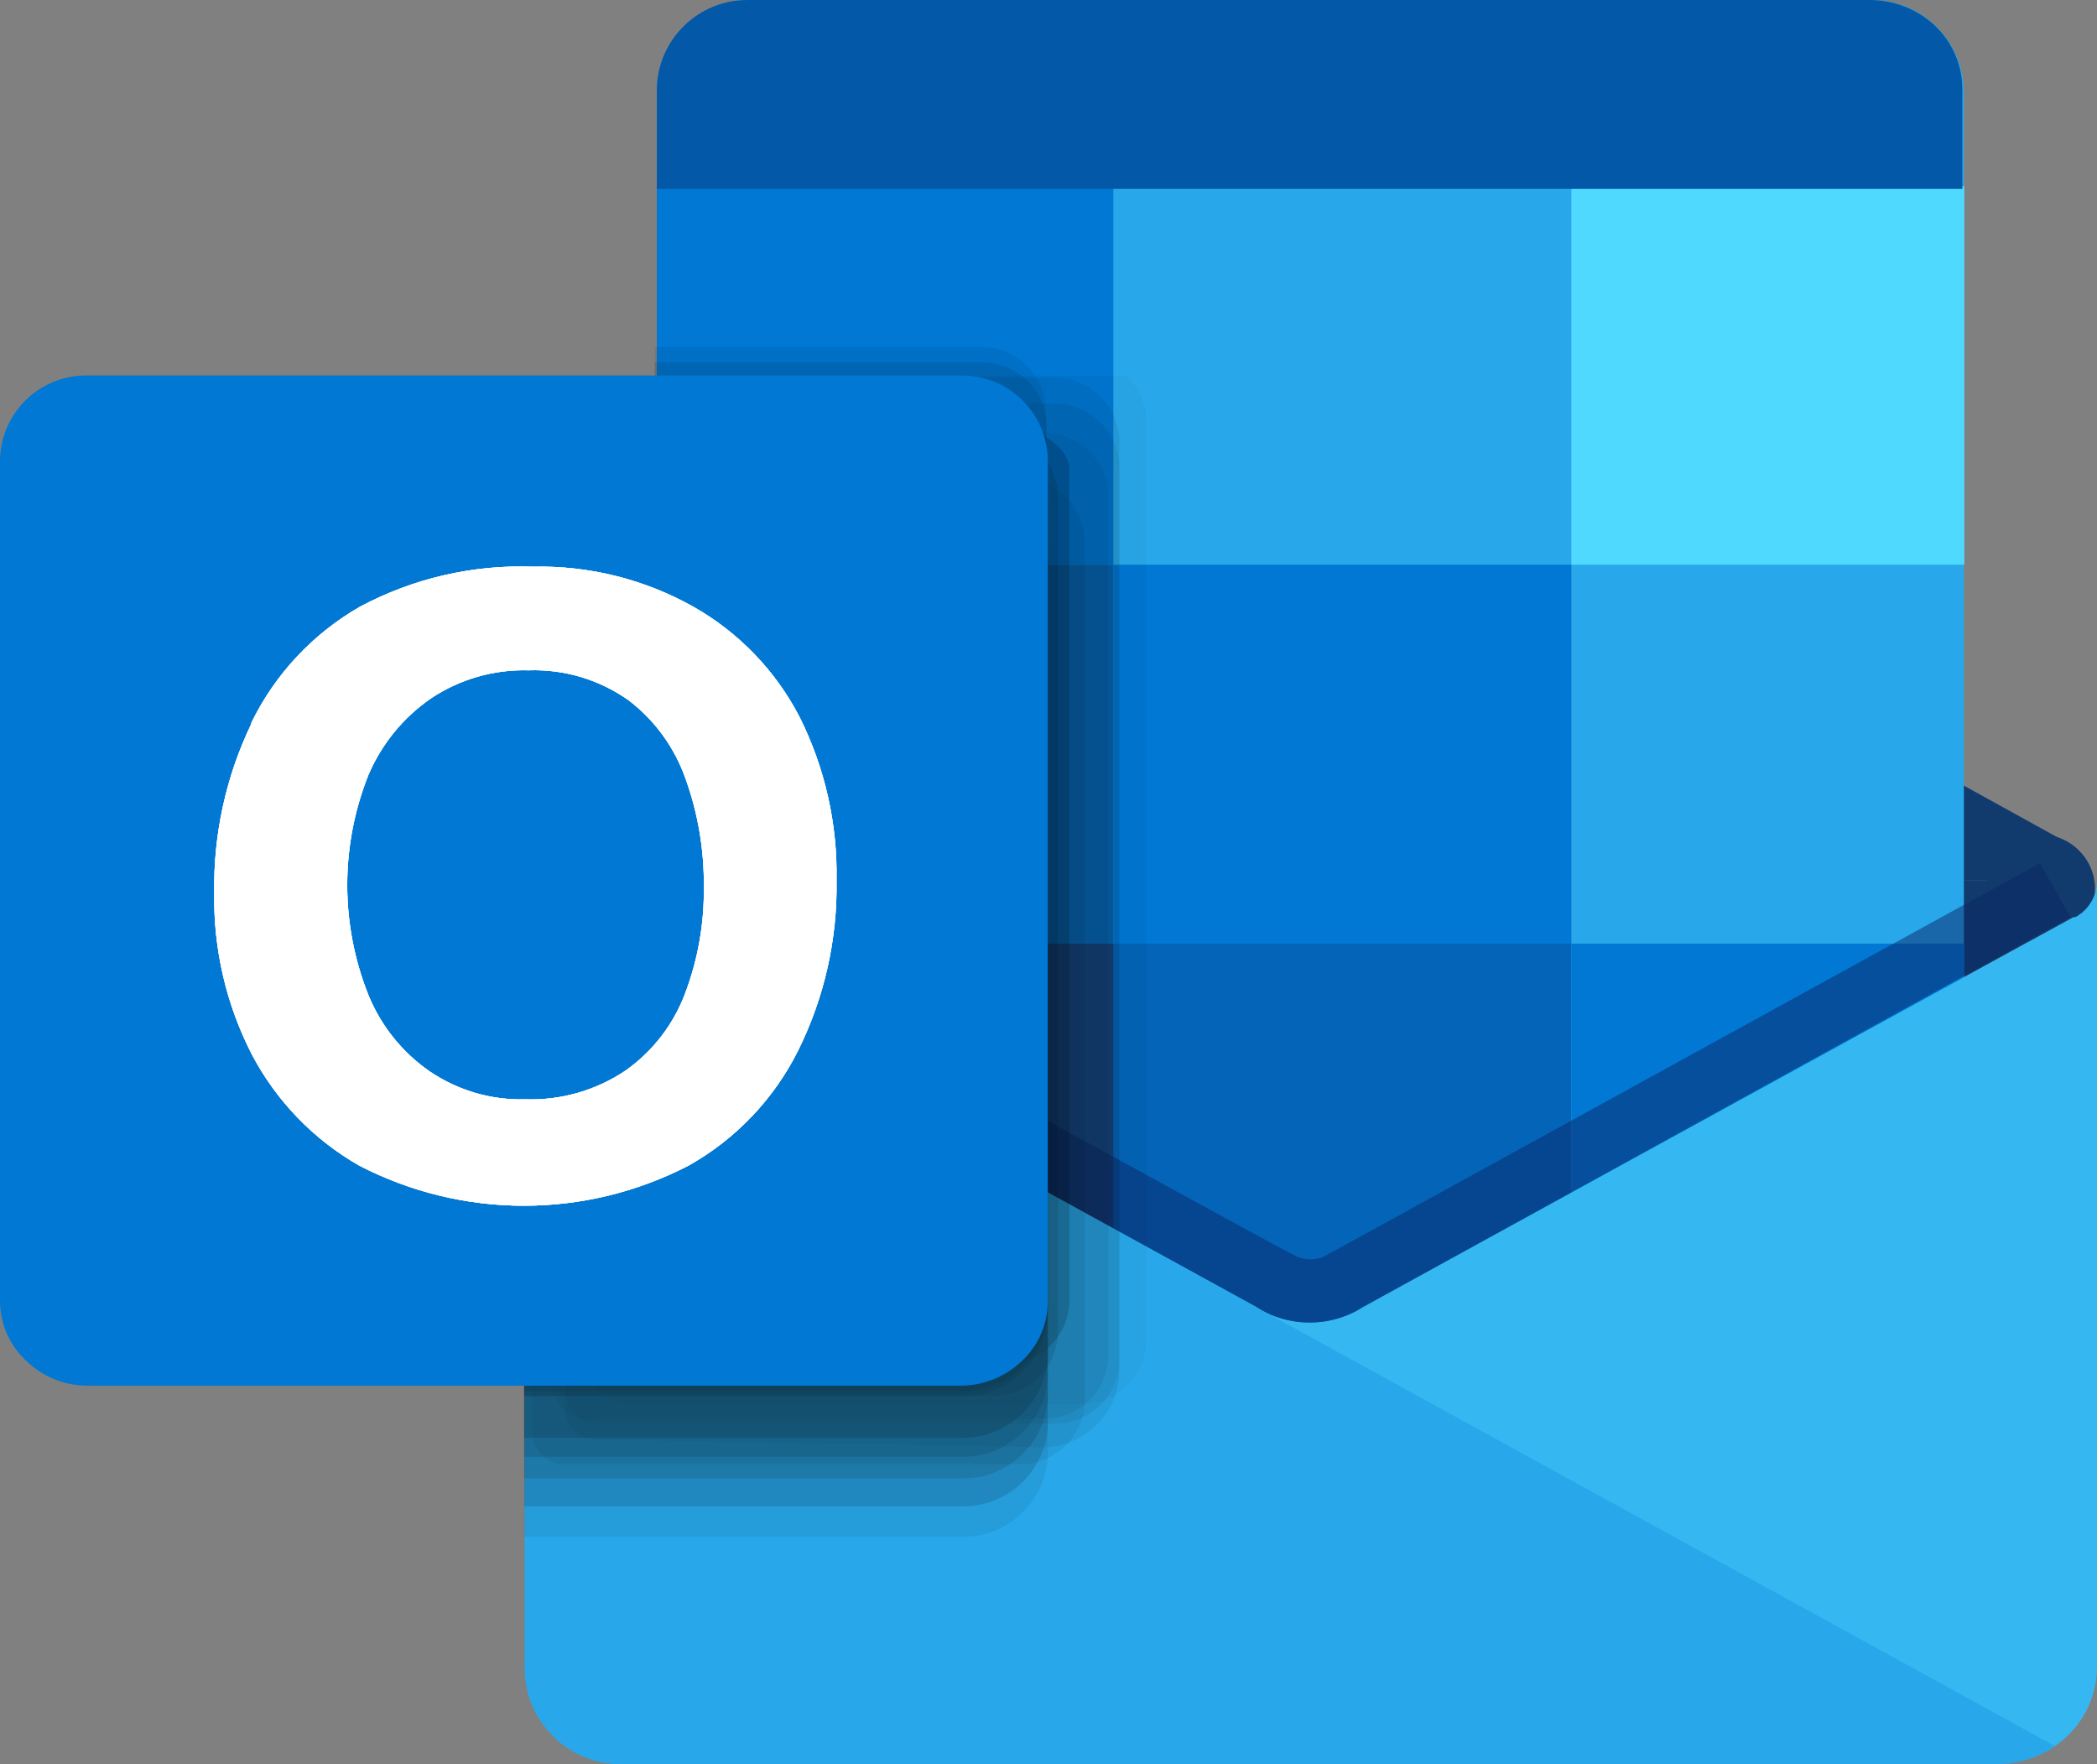 <?xml version="1.0" encoding="utf-8"?>
<!-- Generator: Adobe Illustrator 17.0.0, SVG Export Plug-In . SVG Version: 6.00 Build 0)  -->
<!DOCTYPE svg PUBLIC "-//W3C//DTD SVG 1.1//EN" "http://www.w3.org/Graphics/SVG/1.1/DTD/svg11.dtd">
<svg version="1.1" id="svg294" xmlns="http://www.w3.org/2000/svg" xmlns:xlink="http://www.w3.org/1999/xlink" x="0px" y="0px"
	 width="85.675px" height="72.076px" viewBox="-0.001 297.091 85.675 72.076" enable-background="new -0.001 297.091 85.675 72.076"
	 xml:space="preserve">
<rect x="-0.001" y="297.091" width="85.675" height="72.076" fill="#808080" stroke="none"/>
<g id="Layer_2" transform="translate(-40.64,-66.59)">
	<g id="v">
		<g id="Outlook_32x">
			<circle id="Oval" fill="#123B6D" cx="124.004" cy="400.005" r="2.229"/>
			<circle id="circle225" fill="#123B6D" cx="63.833" cy="399.658" r="2.679"/>
			<path id="Shape" fill="#123B6D" d="M94.144,399.658H62.933v1.493l29.043,15.953l0.389,0.205c1.124,0.543,2.435,0.543,3.559,0
				l0.389-0.205l29.043-15.953v-1.493H94.144"/>
			<path id="path228" fill="#123B6D" d="M94.144,399.658H62.933v-1.493l29.043-15.953l0.389-0.205c1.124-0.543,2.435-0.543,3.559,0
				l0.389,0.205l28.92,15.973v1.473L94.144,399.658"/>
			<path id="Rectangle-path" fill="#28A8EA" d="M71.237,363.682h45.875c2.078,0,3.763,1.685,3.763,3.763v59.169
				c0,2.078-1.685,3.763-3.763,3.763H71.237c-2.078,0-3.763-1.685-3.763-3.763v-59.169
				C67.474,365.367,69.159,363.682,71.237,363.682z"/>
			<path id="path231" fill="#14447D" d="M67.474,402.235h21.312v16.076H67.474V402.235z"/>
			<path id="path233" fill="#0364B8" d="M86.126,402.235h18.714v16.076H86.126V402.235z"/>
			<path id="path235" fill="#0664B2" d="M67.474,386.752h18.653v15.483H67.474V386.752z"/>
			<path id="path237" fill="#0078D4" d="M104.84,402.235h16.055v16.076H104.84V402.235z M86.126,386.752h18.714v15.483H86.126
				V386.752z M67.474,371.29h18.653v15.462H67.474V371.29z"/>
			<path id="path239" fill="#50D9FF" d="M104.84,371.29h16.055v15.462H104.84V371.29z"/>
			<path id="path241" fill="#0358A7" d="M71.237,363.682h45.814c0.99,0.001,1.941,0.382,2.659,1.064
				c0.698,0.668,1.097,1.59,1.104,2.557v4.091h-53.34v-4.091C67.518,365.265,69.2,363.647,71.237,363.682z"/>
			
				<linearGradient id="Envelope_1_" gradientUnits="userSpaceOnUse" x1="-291.646" y1="122.344" x2="-292.546" y2="121.764" gradientTransform="matrix(49.086 0 0 -27.611 14380.301 3805.863)">
				<stop  offset="0" style="stop-color:#35B8F1"/>
				<stop  offset="0.75" style="stop-color:#0D64AD"/>
			</linearGradient>
			<path id="Envelope" fill="url(#Envelope_1_)" d="M125.354,401.151l-29.043,15.932c-0.122,0.087-0.252,0.162-0.389,0.225
				c-1.124,0.543-2.435,0.543-3.559,0c-0.136-0.063-0.266-0.138-0.389-0.225l-29.002-15.932c-0.544-0.299-0.882-0.872-0.879-1.493
				v32.172c0.032,2.169,1.816,3.901,3.984,3.868c0.035-0.001,0.071-0.001,0.106-0.003h56.04c2.167,0.091,3.997-1.593,4.088-3.759
				c0.001-0.035,0.002-0.071,0.003-0.106v-32.172c0.002,0.621-0.335,1.194-0.879,1.493L125.354,401.151L125.354,401.151z"/>
			<path id="path244" opacity="0.5" fill="#0A2767" enable-background="new    " d="M94.144,417.717
				c-0.616-0.001-1.225-0.14-1.779-0.409l-29.247-16.055l1.309-2.25c0,0,28.633,15.789,29.186,16.014
				c0.359,0.153,0.766,0.153,1.125,0l29.247-16.076l1.248,2.209l-29.308,16.157C95.368,417.577,94.76,417.717,94.144,417.717
				L94.144,417.717z"/>
			<path id="path246" fill="#28A8EA" d="M66.062,435.756h56.163c0.847-0.003,1.673-0.259,2.372-0.736l-32.233-17.712
				c-0.136-0.063-0.266-0.138-0.389-0.225l-29.002-15.932l-0.9-0.491v31.17c0,2.169,1.758,3.927,3.926,3.927
				C66.021,435.757,66.042,435.757,66.062,435.756L66.062,435.756z"/>
			<g id="dropshadow" opacity="0.67">
				<path id="path248" opacity="0.05" enable-background="new    " d="M86.638,379.021h-21.66c-0.103,0.173-0.16,0.371-0.164,0.573
					v40.148c0.022,0.729,0.62,1.309,1.35,1.309h18.632c1.457,0.023,2.657-1.14,2.679-2.597c0,0,0,0,0-0.001v-37.571
					C87.472,380.171,87.168,379.495,86.638,379.021L86.638,379.021z"/>
				<path id="path250" opacity="0.1" enable-background="new    " d="M79.888,385.075H62.054v41.396h17.835
					c1.902,0.057,3.492-1.432,3.559-3.334v-34.769C83.359,386.483,81.775,385.017,79.888,385.075z"/>
				<path id="path252" opacity="0.2" enable-background="new    " d="M79.888,382.743H62.054v41.335h17.835
					c1.894,0.058,3.481-1.42,3.559-3.313v-34.769C83.337,384.127,81.759,382.685,79.888,382.743z"/>
				<path id="path254" opacity="0.1" enable-background="new    " d="M83.733,379.103H65.101c-0.726-0.012-1.328,0.562-1.35,1.288
					v40.169c0.022,0.726,0.623,1.3,1.35,1.289h18.632c1.434,0,2.605-1.144,2.638-2.577V381.68
					C86.338,380.247,85.167,379.103,83.733,379.103L83.733,379.103z"/>
				<path id="path256" opacity="0.1" enable-background="new    " d="M83.692,380.166H65.06c-0.726-0.012-1.328,0.562-1.35,1.289
					v39.76c0.022,0.726,0.623,1.3,1.35,1.289l18.407,0.307c1.538-0.132,2.761-1.346,2.904-2.884v-37.183
					C86.338,381.294,85.142,380.144,83.692,380.166L83.692,380.166z"/>
				<path id="path258" opacity="0.01" enable-background="new    " d="M62.054,379.021v31.824h-0.225v5.277
					c0.011,0.723,0.606,1.3,1.329,1.288l0,0l14.808-2.618c1.473,0,5.44-1.227,5.44-2.659v-32.417
					c-0.016-0.237-0.064-0.471-0.143-0.695H62.054z"/>
				<path id="path260" opacity="0.2" enable-background="new    " d="M79.888,383.827H62.054v41.396h17.835
					c1.902,0.057,3.492-1.433,3.559-3.334V387.12C83.359,385.235,81.775,383.77,79.888,383.827z"/>
				<path id="path262" opacity="0.3" enable-background="new    " d="M79.888,380.187H62.054v40.537h17.835
					c1.897,0.046,3.481-1.438,3.559-3.334v-33.869C83.369,381.624,81.786,380.141,79.888,380.187L79.888,380.187z"/>
				<path id="path264" opacity="0.3" enable-background="new    " d="M79.888,380.187H62.054v40.332h17.835
					c1.902,0.057,3.492-1.432,3.559-3.334V383.52C83.369,381.624,81.786,380.141,79.888,380.187L79.888,380.187z"/>
				<path id="path266" opacity="0.3" enable-background="new    " d="M79.888,381.025H62.054v41.396h17.835
					c1.897,0.046,3.481-1.438,3.559-3.334v-34.769C83.359,382.433,81.775,380.968,79.888,381.025z"/>
				<path id="path268" opacity="0.2" enable-background="new    " d="M79.888,381.803H62.054v41.396h17.835
					c1.902,0.057,3.492-1.433,3.559-3.334v-34.769C83.359,383.21,81.775,381.745,79.888,381.803z"/>
				<path id="path270" opacity="0.1" enable-background="new    " d="M83.243,381.353H64.61c-0.723-0.011-1.318,0.565-1.329,1.288
					l0,0v37.714c0.011,0.723,0.606,1.3,1.329,1.288l0,0h18.632c1.445,0.034,2.645-1.11,2.679-2.556c0-0.007,0-0.014,0-0.022V383.93
					C85.888,382.481,84.692,381.33,83.243,381.353L83.243,381.353z"/>
				<path id="path272" opacity="0.2" enable-background="new    " d="M81.197,381.353H62.545c-0.169,0.002-0.335,0.037-0.491,0.102
					v39.248c0.162,0.031,0.329,0.031,0.491,0h18.653c1.446,0.023,2.636-1.131,2.659-2.576c0,0,0,0,0-0.001V383.93
					C83.834,382.484,82.644,381.33,81.197,381.353C81.198,381.353,81.198,381.353,81.197,381.353z"/>
				<path id="path274" opacity="0.3" enable-background="new    " d="M76.514,379.123h-13.58c-0.723-0.011-1.318,0.565-1.329,1.288
					l0,0v37.714c0.011,0.723,0.606,1.3,1.329,1.289l0,0h18.653c1.444,0.068,2.67-1.048,2.738-2.492
					c0.001-0.028,0.002-0.057,0.003-0.085v-33.992c0-1.534-3.62-2.372-4.09-2.822C79.084,379.433,77.808,379.125,76.514,379.123
					L76.514,379.123z"/>
				<path id="path276" opacity="0.1" enable-background="new    " d="M82.281,383.214H63.71c-0.723-0.011-1.318,0.565-1.329,1.288
					l0,0v37.714c0.011,0.723,0.606,1.3,1.329,1.288l0,0h18.571c1.449,0.023,2.646-1.128,2.679-2.577V385.79
					C84.927,384.342,83.731,383.191,82.281,383.214L82.281,383.214z"/>
				<path id="path278" opacity="0.1" enable-background="new    " d="M80.686,377.855H67.392v11.474h-5.338v22.232h-0.225v5.297
					c0.011,0.723,0.606,1.3,1.329,1.288l0,0l14.767-2.679c1.473,0,5.44-1.248,5.44-2.659v-32.376
					C83.332,378.983,82.135,377.832,80.686,377.855L80.686,377.855z"/>
				<path id="path280" opacity="0.15" enable-background="new    " d="M80.686,378.489H67.392v10.84h-5.338v22.886h-0.225v5.297
					c0.011,0.723,0.606,1.3,1.329,1.288l0,0l14.808-2.618c1.473,0,5.44-1.227,5.44-2.659v-32.438
					c-0.022-1.457-1.221-2.62-2.678-2.598C80.714,378.489,80.7,378.489,80.686,378.489z"/>
			</g>
			<path id="Back_Plate" fill="#0078D4" d="M44.219,379.021h35.669c1.931-0.034,3.525,1.504,3.559,3.435v0.001v34.401
				c0,0.914-0.377,1.787-1.043,2.413c-0.674,0.654-1.576,1.021-2.516,1.023H44.219c-0.94,0.003-1.844-0.365-2.516-1.023
				c-0.671-0.624-1.056-1.497-1.064-2.413v-34.401C40.685,380.522,42.284,378.987,44.219,379.021L44.219,379.021z"/>
			<path id="path284" fill="#FFFFFF" d="M50.907,393.215c0.97-1.991,2.517-3.644,4.438-4.745c2.173-1.161,4.615-1.725,7.077-1.636
				c2.289-0.049,4.549,0.516,6.545,1.636c1.85,1.048,3.357,2.611,4.336,4.5c1.036,2.068,1.555,4.355,1.513,6.668
				c0.042,2.417-0.498,4.809-1.575,6.974c-0.986,1.971-2.538,3.602-4.459,4.684c-4.225,2.194-9.253,2.194-13.478,0
				c-1.861-1.066-3.38-2.641-4.377-4.54c-1.045-2.036-1.571-4.298-1.534-6.586c-0.041-2.391,0.477-4.758,1.513-6.913L50.907,393.215
				z M55.693,404.341c0.513,1.256,1.38,2.336,2.495,3.109c1.15,0.782,2.516,1.183,3.906,1.145c1.452,0.05,2.883-0.358,4.09-1.166
				c1.106-0.776,1.954-1.866,2.434-3.129c0.531-1.39,0.795-2.868,0.777-4.356c0.02-1.505-0.229-3.001-0.736-4.418
				c-0.443-1.283-1.254-2.407-2.332-3.232c-1.192-0.846-2.629-1.278-4.091-1.227c-1.416-0.041-2.81,0.359-3.988,1.145
				c-1.132,0.779-2.019,1.865-2.557,3.129C54.537,398.23,54.537,401.453,55.693,404.341L55.693,404.341z"/>
			<path id="Group" opacity="0.4" fill="#FFFFFF" enable-background="new    " d="M50.907,393.215
				c0.97-1.991,2.517-3.644,4.438-4.745c2.173-1.161,4.615-1.725,7.077-1.636c2.289-0.049,4.549,0.516,6.545,1.636
				c1.85,1.048,3.357,2.611,4.336,4.5c1.036,2.068,1.555,4.355,1.513,6.668c0.042,2.417-0.498,4.809-1.575,6.974
				c-0.986,1.971-2.538,3.602-4.459,4.684c-4.225,2.194-9.253,2.194-13.478,0c-1.861-1.066-3.38-2.641-4.377-4.54
				c-1.045-2.036-1.571-4.298-1.534-6.586c-0.041-2.391,0.477-4.758,1.513-6.913L50.907,393.215z M55.693,404.341
				c0.513,1.256,1.38,2.336,2.495,3.109c1.15,0.782,2.516,1.183,3.906,1.145c1.452,0.05,2.883-0.358,4.09-1.166
				c1.106-0.776,1.954-1.866,2.434-3.129c0.531-1.39,0.795-2.868,0.777-4.356c0.02-1.505-0.229-3.001-0.736-4.418
				c-0.443-1.283-1.254-2.407-2.332-3.232c-1.192-0.846-2.629-1.278-4.091-1.227c-1.416-0.041-2.81,0.359-3.988,1.145
				c-1.132,0.779-2.019,1.865-2.557,3.129C54.537,398.23,54.537,401.453,55.693,404.341L55.693,404.341z"/>
			
				<linearGradient id="path287_1_" gradientUnits="userSpaceOnUse" x1="-281.732" y1="105.006" x2="-281.732" y2="103.696" gradientTransform="matrix(19.45 0 0 -19.982 5541.877 2625.454)">
				<stop  offset="0" style="stop-color:#F2F2F2"/>
				<stop  offset="1" style="stop-color:#FFFFFF"/>
			</linearGradient>
			<path id="path287" fill="url(#path287_1_)" d="M50.907,393.215c0.97-1.991,2.517-3.644,4.438-4.745
				c2.173-1.161,4.615-1.725,7.077-1.636c2.289-0.049,4.549,0.516,6.545,1.636c1.85,1.048,3.357,2.611,4.336,4.5
				c1.036,2.068,1.555,4.355,1.513,6.668c0.042,2.417-0.498,4.809-1.575,6.974c-0.986,1.971-2.538,3.602-4.459,4.684
				c-4.225,2.194-9.253,2.194-13.478,0c-1.861-1.066-3.38-2.641-4.377-4.54c-1.045-2.036-1.571-4.298-1.534-6.586
				c-0.041-2.391,0.477-4.758,1.513-6.913L50.907,393.215z M55.693,404.341c0.513,1.256,1.38,2.336,2.495,3.109
				c1.15,0.782,2.516,1.183,3.906,1.145c1.452,0.05,2.883-0.358,4.09-1.166c1.106-0.776,1.954-1.866,2.434-3.129
				c0.531-1.39,0.795-2.868,0.777-4.356c0.02-1.505-0.229-3.001-0.736-4.418c-0.443-1.283-1.254-2.407-2.332-3.232
				c-1.192-0.846-2.629-1.278-4.091-1.227c-1.416-0.041-2.81,0.359-3.988,1.145c-1.132,0.779-2.019,1.865-2.557,3.129
				C54.537,398.23,54.537,401.453,55.693,404.341L55.693,404.341z"/>
			
				<linearGradient id="path289_1_" gradientUnits="userSpaceOnUse" x1="-50.416" y1="325.39" x2="-50.416" y2="324.08" gradientTransform="matrix(2.045 0 0 2.045 165.216 686.762)">
				<stop  offset="0" style="stop-color:#F2F2F2"/>
				<stop  offset="1" style="stop-color:#FFFFFF"/>
			</linearGradient>
			<path id="path289" fill="url(#path289_1_)" d="M50.907,393.215c0.97-1.991,2.517-3.644,4.438-4.745
				c2.173-1.161,4.615-1.725,7.077-1.636c2.289-0.049,4.549,0.516,6.545,1.636c1.85,1.048,3.357,2.611,4.336,4.5
				c1.036,2.068,1.555,4.355,1.513,6.668c0.042,2.417-0.498,4.809-1.575,6.974c-0.986,1.971-2.538,3.602-4.459,4.684
				c-4.225,2.194-9.253,2.194-13.478,0c-1.861-1.066-3.38-2.641-4.377-4.54c-1.045-2.036-1.571-4.298-1.534-6.586
				c-0.041-2.391,0.477-4.758,1.513-6.913L50.907,393.215z M55.693,404.341c0.513,1.256,1.38,2.336,2.495,3.109
				c1.15,0.782,2.516,1.183,3.906,1.145c1.452,0.05,2.883-0.358,4.09-1.166c1.106-0.776,1.954-1.866,2.434-3.129
				c0.531-1.39,0.795-2.868,0.777-4.356c0.02-1.505-0.229-3.001-0.736-4.418c-0.443-1.283-1.254-2.407-2.332-3.232
				c-1.192-0.846-2.629-1.278-4.091-1.227c-1.416-0.041-2.81,0.359-3.988,1.145c-1.132,0.779-2.019,1.865-2.557,3.129
				C54.537,398.23,54.537,401.453,55.693,404.341L55.693,404.341z"/>
		</g>
	</g>
</g>
</svg>
